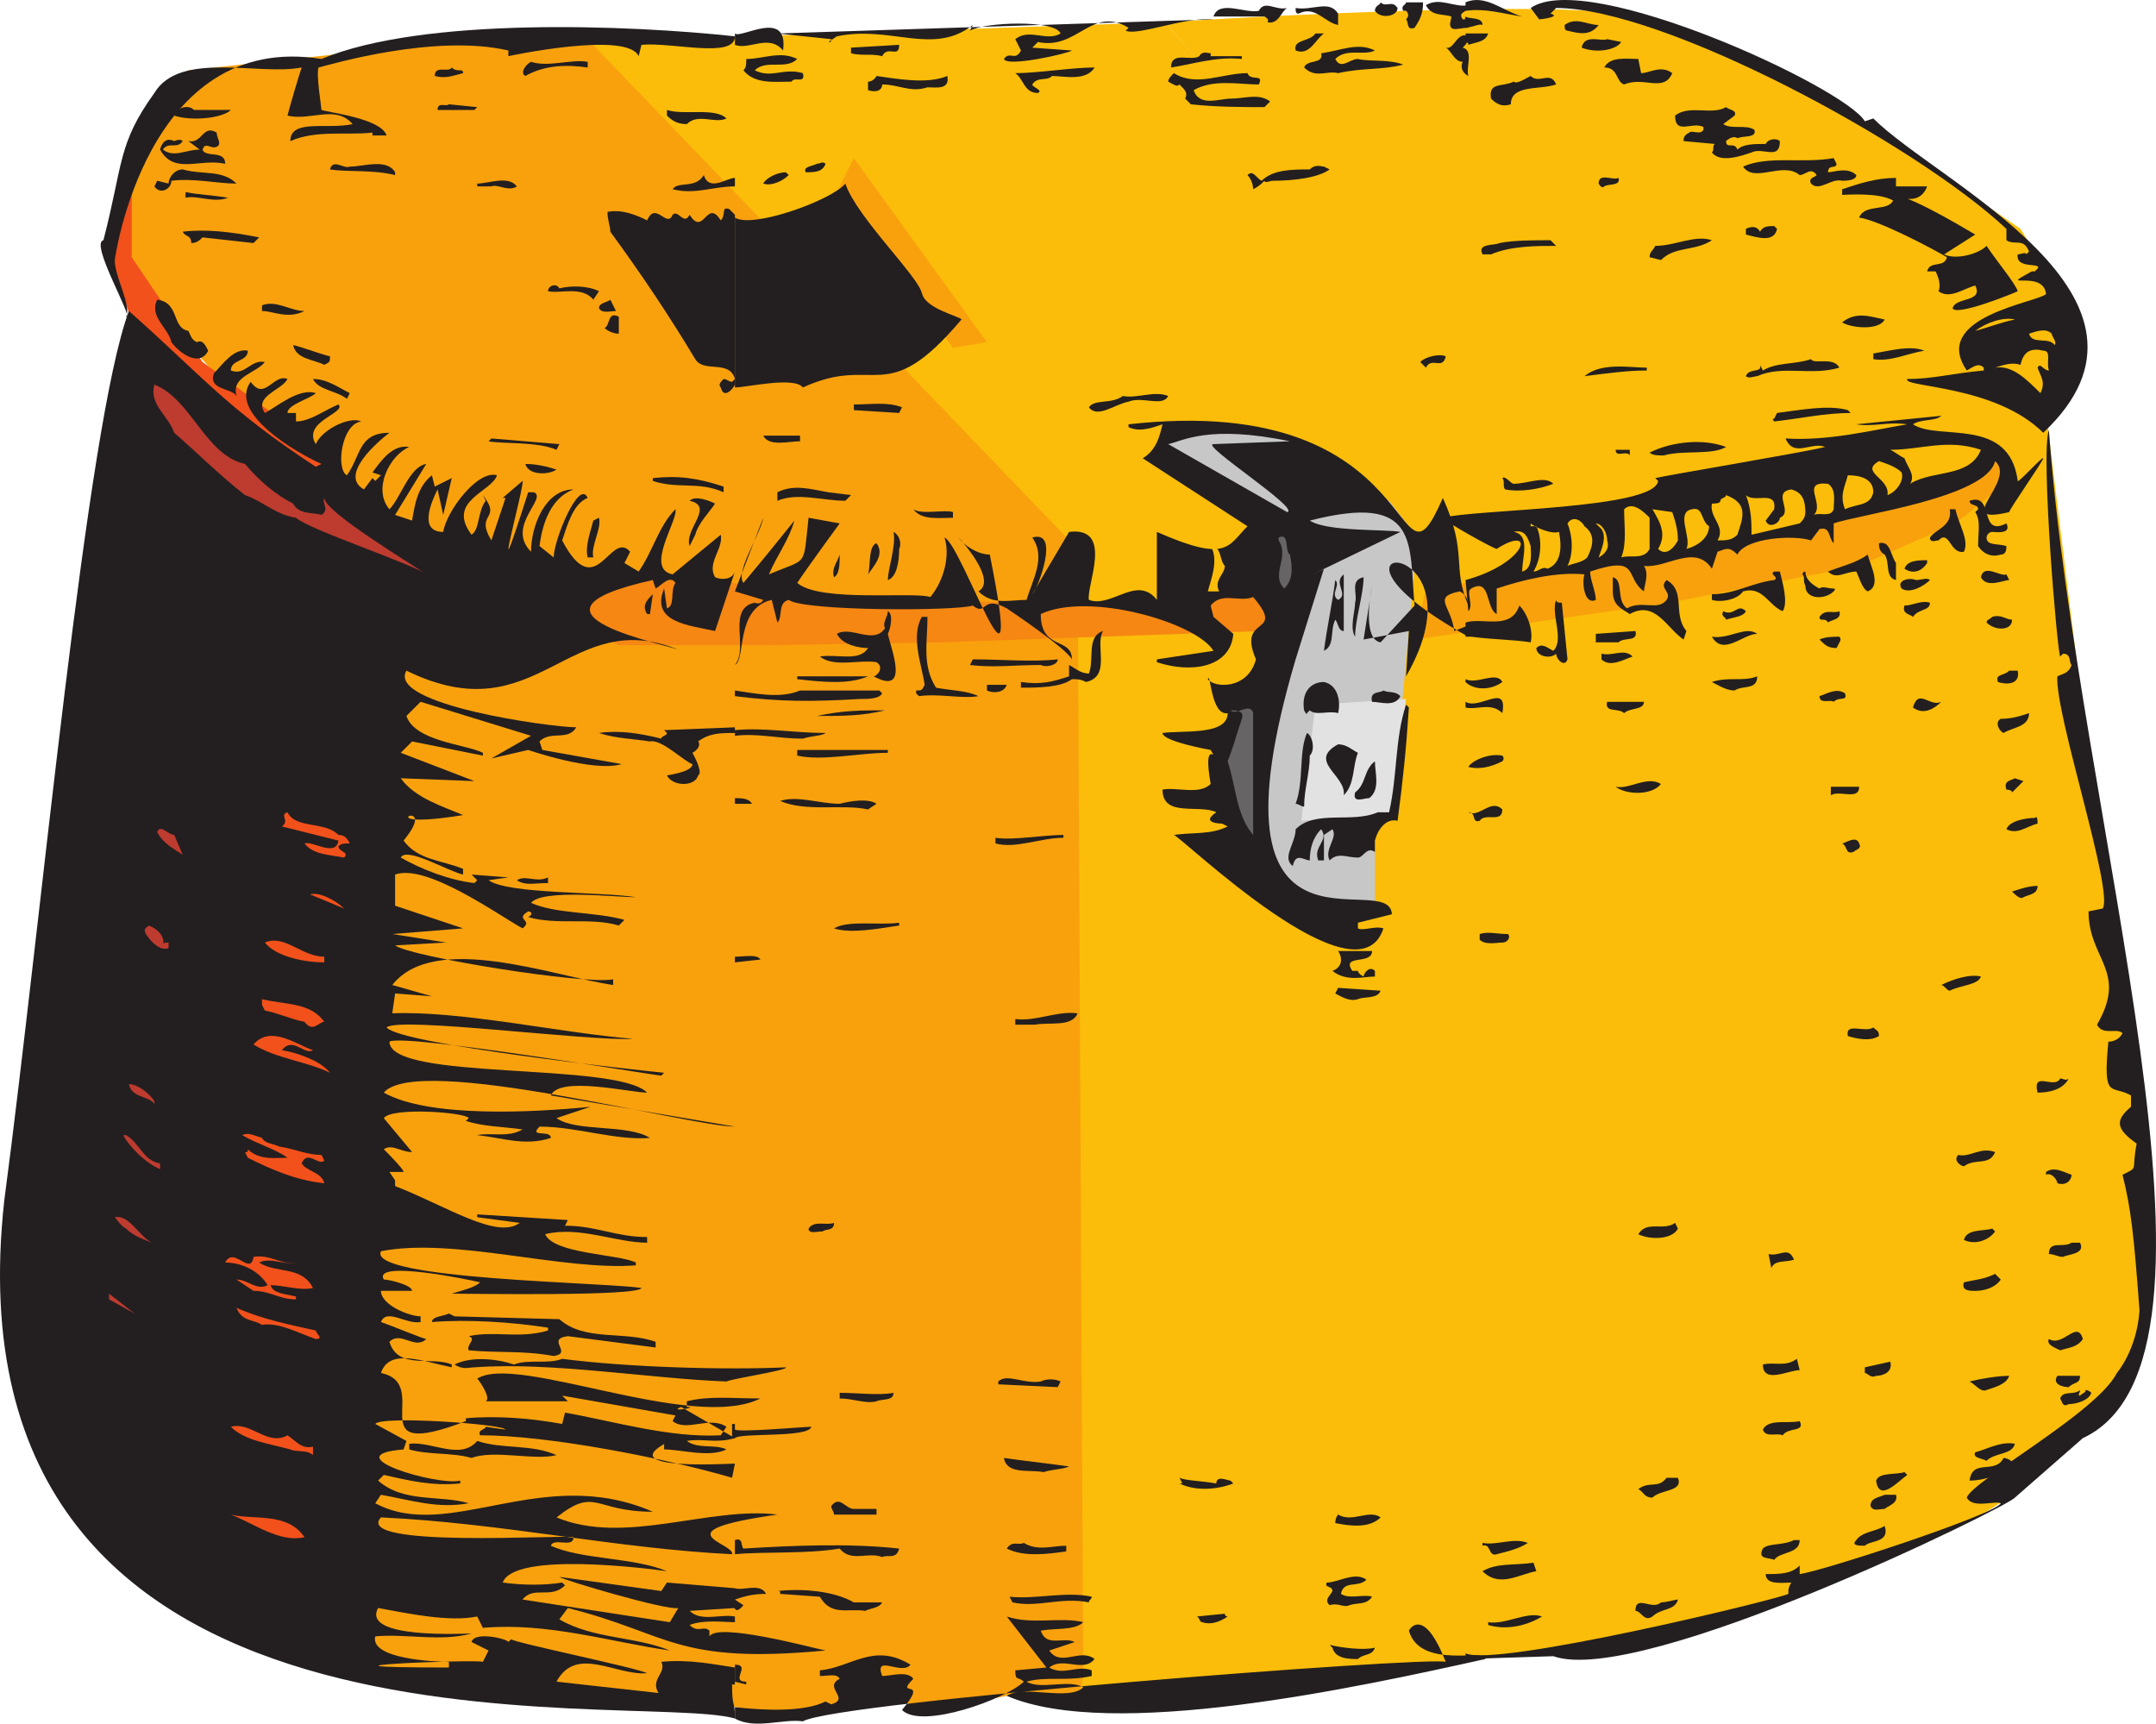 <svg xmlns="http://www.w3.org/2000/svg" width="571.008" height="456.482"><path fill="#fbbd09" fill-rule="evenodd" d="m284.64 451.369 58.5-3.75 42-7.5 56.25-6-3-156.75-12.75-134.25-117-137.25-154.5 5.25 129.75 135 .75 305.25"/><path fill="#c8c7c8" fill-rule="evenodd" d="m367.89 132.619-27.75 6c9 19.5-12 75-3.75 97.5l10.5 10.5 17.25-5.25v-21.75l4.5-3.75 6.75-73.5-7.5-9.75"/><path fill="#e3e2e2" fill-rule="evenodd" d="m344.64 217.369 3.75-30.75 24-1.5-3.75 30.75-24 1.5"/><path fill="#fbbd09" fill-rule="evenodd" d="m434.64 433.369 32.25-6.75s10.5-8.25 41.25-18c15.75-5.25 25.5-13.5 25.5-13.5l12-11.25 20.25-26.25 2.25-7.5-1.5-57.75-10.5-67.5-14.25-115.5 6-27.75-12.75-21-30.75-21s-51.75-30-71.25-35.25c-20.25-5.25-124.5 1.5-124.5 1.5l113.25 134.25 12.75 293.25"/><path fill="#f9a10d" fill-rule="evenodd" d="m377.64 155.869 47.25-6.75 27.75-3.75 39-9.75 31.5-12 5.25-3.75 4.5 6.75-15 12-25.5 11.25-50.25 9.75-67.5 9.75 3-13.5m-331.5 263.25 17.25 12 42.75 13.5 73.5 6 8.25-308.25-75.75-130.5-62.25 6.75-12.75 15-6.75 28.5 9 17.25 19.5 21.75 29.25 22.5-42 295.5"/><path fill="#f9a10d" fill-rule="evenodd" d="m179.64 448.369 24.75 6 30.75-4.5 12 3 19.5-3.75 18.75 3 1.5-8.25-1.5-298.5-129.75-135-44.25 1.5 72.75 129.75-4.5 306.75"/><path fill="#f68712" fill-rule="evenodd" d="m169.89 151.369 42.75 5.25 24 2.25 36.75.75h24.75l39-3-3 10.5-84.75 3-45.75.75h-39.75l-18.75-9 24.75-10.5"/><path fill="#f9a10d" fill-rule="evenodd" d="m221.64 50.869 30.75 41.25 9-1.5-35.25-48.75-4.5 9"/><path fill="#f2511b" fill-rule="evenodd" d="m41.64 107.119 54.75 45-6-29.25-36.75-27-18.75-27.75v-25.5l15-24-12.75 14.25-9 30.75 13.5 43.5"/><path fill="#231f20" fill-rule="evenodd" d="M212.64 455.869c-5.25-.75-12.75 2.25-18-.75v-3c6.75.75 18 1.5 24-1.5l1.5.75c5.25-1.5-2.25-4.5 2.25-6.75-.75-1.5-3-.75-5.25-.75v-1.5c8.25-.75 14.25-7.5 24-1.5-2.25 3-9.75-3-7.5 3 2.25 0 6.75-1.5 8.25.75-5.25 5.25 4.5-.75-3 8.25 5.25 5.25 27.75-3 32.25-7.5-1.5-1.5-2.25 0-2.25-3l8.25-.75-10.5-13.5c6.75 2.25 14.25 0 20.25 1.5-2.25 2.25-7.5 1.5-11.25 2.25 1.5 4.5 6 1.5 9 3l-6.75 2.25c3 4.5 8.25-.75 12 2.25-3 3.75-8.25-.75-12 2.25 3.75 2.25 7.5-.75 11.25.75v1.5c-6.75 1.5-12 0-17.25 1.5 3.75 2.25 11.25-.75 15 1.5-3.75 3.75-15.75-.75-20.25 2.25 27.75 12 93-2.25 126.75-9.75.75-3-17.25 3-20.25-7.5.75-1.5 4.5-5.25 9.75 8.25-4.5-1.5-161.25 10.5-170.25 15.75"/><path fill="#231f20" fill-rule="evenodd" d="M1.14 317.869c9.75-73.5 21.75-205.5 33-235.5 19.5 17.25 25.5 25.5 49.5 41.25l1.5-.75c-6.75-3-24.75-13.5-18.75-21.75 3.75 5.25 6-2.25 9.75-.75-1.5 3-9 4.5-6 9 3-1.5 9-6.75 13.5-5.25-1.5 1.5-7.5 3-7.5 5.25h2.25v2.25c3.75 0 7.5-3 11.25-4.5 2.25 2.25-9.75 4.5-6 10.5 1.5-3.75 9-7.5 12-6-5.25.75-6.75 12.75-3.75 14.25 3.75-5.25 3-11.25 11.25-11.25-3 2.25-13.5 11.25-6.75 15l2.25-3 .75.75 1.5-1.5-2.25-.75c2.25-3 5.25-7.5 9.75-6.75-5.25 2.25-9.75 11.25-5.25 16.5 3-3 5.25-11.25 9.75-12l-8.25 13.5 4.5 1.5c.75-4.5 1.5-9 5.25-12l.75 3 4.5-2.25-2.25 9.75-1.5-6.75c-1.5 3-5.25 11.25 1.5 11.25.75-5.25 9-16.5 14.25-15-1.5 4.5-13.5 6.75-6.75 15.75 2.25-1.5 1.5-6 3.75-9l-.75-1.5c5.25 6.75-2.25 4.5 2.25 12l3.75-11.25h-.75l5.25-4.5c.75.75-9.75 38.25 1.5 3h1.5c3.75 1.5-7.5 9-.75 15.75 0-6.75 3.75-16.5 11.25-16.5-6 2.25-8.25 9-9 15l3.75 3c0-4.5 6.75-21 9-15.75-3.75 1.5-5.25 6.75-6.75 11.25 9 17.25 12.75-3 18 3l-1.5 3 3.75 2.25c3.75-5.25 5.25-12 9.75-16.5.75 3-8.25 15.75-.75 17.25l12.75-10.5c.75 3.75-3.75 7.5-1.5 11.25 1.5.75 4.5.75 5.25-1.5l-5.25 15.75c-6.75-1.5-17.25-2.25-13.5-11.25l.75 5.25c2.25-.75.75-4.5 2.25-6.75-1.5-2.25-3.75.75-5.25 1.5l-.75-2.25c-40.5 9 5.25 17.25 7.5 18.75-30-12.75-37.5 22.5-72.75 5.25-5.25 9 38.25 15 45 15-2.25 3.75-6.75.75-9.75 3.75l.75 2.25 21 3.75c-7.5 2.25-24.75-3.75-24.75-3.75l-9.75 2.25 10.5-6-29.25-9-3.75 3.75c2.25 6.75 15.75 7.5 20.25 9.75v.75l-18.75-3.75-3 3 19.5 7.5-19.5-.75c3.75 5.25 11.25 7.5 16.5 9.75-27.75 4.5-5.25-6-15.75 6.75 3.75 5.25 10.5 5.25 15.75 7.5v1.5c-3.75-.75-15-7.5-16.5-4.5 5.25 3 12.75 6 19.5 6.75l.75-.75-1.5-1.5 9.75.75-5.25.75c5.25 3.75 30 3 39 4.5-5.25 0-24.75-2.25-27.75 1.5 6.75 3 16.5 2.25 24.75 4.5l-1.5 1.5c-7.5-2.25-16.5 0-24-2.25 1.5-.75.75-1.5 0-1.5-3.75 2.25 1.5 2.25-1.5 4.5-6.75-3.75-25.5-17.25-33.75-14.25v8.25l18 6-18.75 1.5 14.25 2.25-13.5.75c3.75 3 50.25 10.5 57.75 9v1.5c-15.75-2.25-47.25-14.25-58.5 0l10.5 3-9.75-.75-.75 5.25c18-.75 45 5.25 63.75 6.75-11.25.75-62.25-6-65.25-3 3.75 4.5 66 11.25 73.5 12l-.75.75c-1.5 0-68.25-11.25-72-9 0 10.5 60 5.25 68.25 13.5-4.5 0-23.25-4.5-25.5.75l48.75 8.25c-12 0-84-19.5-93-9 12 6.75 39.75 5.25 54.75 3.75l-9 3c5.25 3.75 18.75 1.5 24.75 5.25-9 .75-19.5-3-29.25-3-3 3 3 .75 3 3-6.75 2.25-12.75 0-19.5-.75 3.75-.75 8.25.75 12-1.5-5.25-.75-10.5-.75-15-2.25l.75-.75c-.75-1.5-20.25-3-22.5 0l7.5 9c-3 0-5.25-2.25-7.5-.75.75.75 5.25 5.25 5.25 6h-3.75l1.5 2.25v1.5c13.5 5.25 27 14.25 33 9.75l-11.25-1.5v-.75l24 1.5-.75 1.5c8.25 0 13.5 3 21.75 3v1.5c-8.25 0-18-4.5-27-2.25 2.25 5.25 19.5 5.25 24 7.5v.75c-19.5 1.5-48-7.5-67.5-3.75-3.75 7.5 60 8.25 69 9.75-.75 2.25-45 1.5-50.25 1.5 2.25-.75 6-1.5 7.5-3-3-.75-28.5-6-25.5-.75 1.5 0 7.5 1.5 7.5 3h-8.25c0 3.75 7.5 6.75 10.5 6.75v1.5c-3.75.75-9-3.75-10.5 0 2.25.75 11.25 4.5 12 4.5-3 3-6.75-2.25-9.75.75 2.25 7.5 11.25 3.75 16.5 6v.75c-7.5-1.5-16.5-5.25-18.75 1.5 14.25 3-6.75 24 22.5 12.75v-.75c8.25-.75 17.25 0 25.5 1.5l.75-3c12.75 2.25 27.75 6.75 41.25 6l1.5-2.25c-4.5-3-10.5 1.5-14.25-1.5l.75-1.5-30-5.25 1.5 1.5h-21.75c1.5-.75-1.5-5.25-2.25-6 10.5-6.75 57 14.25 75 5.25-7.5 0-13.5-.75-19.5.75v1.5c3.75 0-5.25 1.5-1.5 0l14.25 8.25c-5.25 1.5-8.25 0-12.75.75 3 2.25 7.5.75 10.5 2.25-4.5 2.25-12 0-16.5 0v-1.5c.75 0-15 6.75 18.75 5.25l-.75 3.75c-18-5.25-48.75-11.25-66.75-11.25-.75-1.5 1.5-1.5 1.5-2.25l5.25.75c-.75-1.5-33-3.75-34.5-1.5l8.25 4.5-.75 2.25c-18.75 1.5 9 9.75 15 8.25v.75c-7.5.75-13.5-.75-20.25-2.25l-1.5 1.5c6.75 6 16.5 3.75 24 6-8.25 1.5-15-.75-23.25-2.25l-1.5 2.25c19.5 10.5 44.25-10.5 73.5 2.25-15.75 0-15-6.75-25.5 1.5 18 7.5 40.5-3 58.5-.75-31.5 4.5-11.25 7.5-12 10.5-30.75-1.5-60.75-8.25-93-9.75-7.5 8.25 48.75 4.5 51 5.25 0 3-5.25 0-6 2.25 8.25 3.75 21.75 3 30.75 6.75-5.25-.75-40.5-5.25-43.5 3 5.25.75 11.25.75 15.75 0l.75.75c-3.75 3.75-8.25 0-11.25 3.75l39 6 2.25-3.75c-3 .75-30.75-7.5-31.5-8.25l27 3.75 1.5-2.25 18 1.5v5.25l-12 .75c3 3 8.25.75 12 1.5v1.5c-3 0-8.25-.75-12 .75 2.25 2.25 3.75 0 5.25 1.5v1.5c2.25-3.75 27 3 30.75 3.75-39.75 3.75-41.25-4.5-68.25-11.25l-2.25 3c9 5.25 20.25 4.5 29.25 8.25-15.75-2.25-32.25-7.5-49.5-6l-1.5-3c-7.5 1.5-18-.75-26.25-2.25-4.5 8.25 22.5 6.75 24.75 6.75-8.25 2.25-17.25 0-25.5.75-1.5 6 15.75 6.75 19.5 6.75v1.5c-45.75 0 6.75-2.25 9-1.5l1.5-3-4.5-2.25c.75-3 9.75-.75 9.75 0l.75-.75c0 .75 33 7.5 36 9-8.25.75-18.75-7.5-24 2.25l27 3c-2.25-3.75 2.25-5.25.75-8.25 7.5-.75 14.25.75 19.5 1.5v4.5h-.75c0 6.75.75 3.75.75 9-27-7.5-210.75 18.75-193.5-137.25"/><path fill="#231f20" fill-rule="evenodd" d="M194.64 440.869c4.5 0-1.5 4.5 3 4.5v.75l-3-.75v-4.5m193.5-1.5v-1.5c8.25 3.75 82.5-14.25 85.5-15.75 0-1.5 0-1.5.75-3-2.25 0-6.75.75-6.75-2.25 3.75 0 6.75 0 9-2.25v2.25c6-.75 51.75-15.75 53.25-18.75-1.5-.75-7.5 1.5-9-1.5 1.5-4.5 34.5-22.5 39.75-33 0 0 5.25-6 6-16.5-1.5-20.25-2.25-27-4.5-36 4.5-2.25 2.25-.75 3.75-8.25-5.25-3.75-6-6-1.5-9.75v-3c-5.25-3-7.5 1.5-6-14.25 1.5 0 3-.75 3.75-2.25-1.5-1.5-5.25.75-6.75-2.25 8.25-14.25-2.25-17.25-2.25-30l3.75-.75c3-4.5-12.75-51.75-12-61.5 1.5-.75 3-.75 3.75-3-.75-.75 0-3-2.25-3l-.75.75c-.75-.75-5.25-54-3-60 7.5 103.5 54 246 9 267l-18 15.75c-1.5 2.25-99 50.25-122.25 42l-23.25.75m-35.25-3-.75-.75c3 .75 9 1.5 12 .75-.75 2.25-3 1.5-4.5 3-2.25 0-6 0-6.75-3"/><path fill="#231f20" fill-rule="evenodd" d="M394.14 430.369v-.75c4.5.75 10.5-3 14.25-1.5-3.75 2.25-9 3.75-14.25 2.25m-77.25-2.25 7.5-.75c0 .75.75.75.75.75-2.25 1.5-4.5 2.25-6.75 1.5-.75 0-.75-1.5-1.5-1.5m116.25-1.5c0-4.5 4.5 0 6.75-2.25 1.5 0 3.75-.75 4.5-.75-.75 3-4.5 2.25-6.75 4.5-2.25 1.5-3-1.5-4.5-1.5m-216-3.75-10.5-.75c0-.75 0-.75-.75-.75 6.75-.75 15 0 20.25 3h7.5c-.75 1.5-3 1.5-4.5 2.25-4.5-.75-9 1.5-12-3.75m-22.5-2.25c2.25.75 6.75-1.5 8.25 1.5-3.75 0-6 .75-8.25 1.5l2.25 1.5c-3 3.75-3-1.5-2.25-4.5m157.5 4.5c-1.5-1.5 0-2.25.75-3.75 0-1.5-2.25-.75-1.5-2.25 3 0 7.5-3 10.5-.75-2.25 2.25-6 0-6.75 3.75 2.25 1.5 6 0 8.25.75-1.5 2.25-3.75 1.5-6 2.25-1.5.75-3-.75-5.25 0m-84.75-2.25c6.75.75 15-1.5 21.75 0 0 .75-.75.75-.75 1.5-7.5-1.5-13.5 1.5-20.25 0l-.75-1.5m125.25-6.75c3.75-2.25 8.25-1.5 13.5-2.25l.75 2.25c-4.5.75-9.75 4.5-14.25 0m74.25-6c1.5-1.5 5.25-.75 8.25-2.25h1.5c0 3.75-5.25 3-6.75 5.25-1.5-.75-4.5 0-3-3m-244.5 0c-9 1.5-20.25.75-27.75 1.5v-3.75c2.25-.75 1.5 1.5 2.25 2.25 12-.75 27.75-1.5 41.25 0-.75 3-3 1.5-4.5 2.25-3.75-1.5-8.25 1.5-11.25-2.25m44.25 0c1.5-2.25 3-.75 4.5-1.5 3.75 2.25 7.5.75 11.25.75v1.5c-5.25.75-11.25 1.5-15.75-.75m126-.75v-.75c3.75.75 8.25-1.5 12 0-2.25 1.5-5.25 2.25-8.25 3-2.25.75-1.5-3-3.75-2.25m99-1.5c1.5-2.25 5.25-2.25 7.5-3.75 1.5 4.5-3.75 3.75-5.25 5.25-1.5 0-3.75 0-2.25-1.5"/><path fill="#f2511b" fill-rule="evenodd" d="M61.14 401.119c6 1.5 15-.75 19.5 6-6.75 1.5-13.5-3.75-19.5-6"/><path fill="#231f20" fill-rule="evenodd" d="M353.64 403.369c0-1.5.75-2.25.75-2.25 3.75 2.25 8.25-1.5 11.25.75-3 3-8.25 2.25-12 1.5m-132.75-2.25c0-.75-.75-1.5-.75-2.25 2.25-3 3.75.75 6 .75h6v1.5h-11.25m274.5-2.25c0-2.25 2.25-2.25 3.75-3h3c.75 2.25-2.25 3-3 3.75-1.5 0-3 .75-3.75-.75m-61.5-4.5c3-2.25 5.25 0 7.5-3h3c1.5 3.75-4.5 3-6.75 5.25-2.25 0-2.25-1.5-3.75-2.25m63-2.25c.75-2.25 5.25-1.5 7.5-2.25l.75.75c-2.25 1.5-7.5 7.5-8.25 1.5m-183.75.75-.75-1.5c1.5.75 5.25.75 9.75 1.5 0-2.25 3-.75 3.75-.75l.75.75c-3.75 1.5-9.75 2.25-14.25 0h.75m208.5-.75c.75-6 6.75-1.5 9-6 .75 0 3 .75 2.25 2.25-3 2.25-7.5 3.75-11.25 3.75m-255.75-6c5.25.75 12 1.5 17.25 2.25-1.5.75-4.5.75-6.75 1.5-3.75-.75-9.75.75-10.5-3.75m257.25-1.5c3-.75 6.75-3 10.5-2.25-.75 3-5.25 2.25-7.5 4.5-1.5-.75-3.75-.75-3-2.25m-414.75-.75v-1.5c6-.75 13.5 4.5 18-.75 6.75 2.25 14.25.75 21 3.75-6 1.5-16.5-1.5-22.5.75-5.25-1.5-11.25-.75-16.5-2.25"/><path fill="#f2511b" fill-rule="evenodd" d="M76.89 383.869c-5.25-1.5-12-2.25-15.75-6 5.25-1.5 9.75 5.25 15 2.25 2.25 1.5 3.75 3.75 6.75 3v2.25c-1.5-1.5-4.5-.75-6-1.5"/><path fill="#231f20" fill-rule="evenodd" d="M194.64 378.619c1.5.75 18-.75 20.25-.75-.75 3-18.75 1.5-20.25 3h-.75v-3.75h.75v1.5m272.25 0c1.5-3 6.75-1.5 9.75-2.25 1.5 3-3 1.5-4.5 3.75-1.5-.75-4.5.75-5.25-1.5m78.75-8.25c.75-2.25 3.75-.75 5.25-2.25 0 .75-.75 1.5 0 1.5.75-.75 1.5-.75 1.5-1.5 0 0 .75 0 1.5.75-.75 2.25-4.5 3-6 3-1.5.75-1.5 0-2.25-1.5m-323.25 0v-1.5c4.5 0 10.5.75 14.25 0 0 2.25-3 1.5-4.5 2.25-3 .75-6-.75-9.75-.75m299.25-4.5c3-.75 7.5-1.5 10.5-1.5-.75 2.25-3.75 3-6 3.75-1.5.75-3-1.5-4.5-2.25m23.25-1.5h6c0 2.25-1.5 1.5-3 3-1.5 0-4.5-.75-3-3m-280.5 2.25v-.75c2.25-2.25 6.75.75 11.25 0 1.5-.75 3.75-.75 5.25 0l-.75 1.5-15.75-.75m-138.75-4.5c-1.5 0-3 .75-5.25-.75 4.5-2.25 11.25-1.5 15.75 0 3.75-1.5 9 0 12.75-1.5 17.25 2.25 43.5 3 59.25 2.25.75.75-14.25 3-15.75 3.75-20.25-.75-46.5-5.25-66.75-3.75m368.25 1.5v-1.5l6.75-1.5c.75 3-2.25 3.75-3.75 3.75-1.5.75-2.25-.75-3-.75m-27-2.25c3-.75 6 .75 9-1.5l.75 3c-3 0-9.75 3.75-9.75-1.5m-342.75-3.75c-.75-1.5 2.25-3 0-3.75 6.75-1.5 13.5.75 21-1.5v-.75c-9.75-1.5-21-2.25-30.75-1.5 0-1.5 3-1.5 4.5-2.25l1.5.75 27.75.75c6.75 6 17.25 3 25.5 6v1.5l-23.25-3c-6 .75 1.5 4.5-3.75 5.25-8.25-1.5-14.25-.75-22.5-1.5m418.5-3c3.75 2.25 7.5-5.25 9 0-1.5 2.25-3.75 2.25-6 3-1.5-.75-3.75-1.5-3-3"/><path fill="#f2511b" fill-rule="evenodd" d="M69.39 350.869c-2.25-1.5-5.25-.75-6.75-4.5 6.75 3 14.25 4.5 21 6 0 .75 2.25 2.25 0 2.25-4.5-1.5-9.75-4.5-14.25-3.75"/><path fill="#be3b2f" fill-rule="evenodd" d="m28.89 342.619 6.75 5.25-6.75-3.75zm0 0"/><path fill="#f2511b" fill-rule="evenodd" d="m67.14 341.869-4.5-3c3 0 5.25 3 8.25 1.5-2.25-3.75-6.75-6-11.25-6 2.25-4.5 6.75 3.75 7.5-1.5 4.5-.75 7.5 2.25 11.25 1.5-3 .75-6.75-1.5-9.75 0 4.5 3 11.25.75 14.25 6.75-3.75.75-7.5-.75-11.25-.75.75 2.25 3.75 2.25 6.75 3v.75c-4.5 0-6.75-2.25-11.25-2.25"/><path fill="#231f20" fill-rule="evenodd" d="M520.14 339.619c3-.75 5.25-.75 8.25-2.25l1.5 1.5c-1.5 2.25-4.5 3-6.75 3-1.5 0-3.75 0-3-2.25m-51.75-7.5c3 .75 5.25-2.25 6.75 1.5-2.25.75-5.25 0-6 2.25l-.75-3.75m74.25 0c0-3.75 3.75-1.5 6-3h2.25c1.5 3-3 3-4.5 3.75-1.5 0-2.25-.75-3.75-.75"/><path fill="#be3b2f" fill-rule="evenodd" d="M30.39 322.369c3.75-.75 6 4.5 9.75 6.75-1.5-.75-4.5-1.5-6.75-3.75-1.5-.75-2.25-2.25-3-3"/><path fill="#231f20" fill-rule="evenodd" d="M520.14 328.369c.75-3 5.25-2.25 7.5-3l.75.75c-1.5 2.25-5.25 3.75-8.25 2.25m-86.25-1.5c2.25-3.75 6.75-.75 9.75-3l.75 1.5c-1.5 3-7.5 3-10.5 1.5m-219.75-1.5c1.5-2.25 4.5-.75 6.75-1.5 0 2.25-2.25 1.5-3 2.25-1.5 0-3.75.75-3.75-.75"/><path fill="#f2511b" fill-rule="evenodd" d="m65.64 306.619-.75-1.5c.75 0 .75 0 .75-.75 3 3 7.5 2.25 10.5 2.25-3-2.25-8.25-3.75-12-6 1.5-.75 3 0 5.25.75.75 1.5 3 1.5 4.5 2.25 4.5.75 7.5 2.25 11.25 2.25l.75 1.5c-1.5 1.5-4.5-3-6 .75 1.5 2.25 5.25 2.25 6 5.25-7.5-.75-14.25-3.75-20.25-6.75"/><path fill="#231f20" fill-rule="evenodd" d="M541.89 311.119v-.75c2.25-1.5 4.5 0 6.75.75 0 1.5-1.5 3-3.75 2.25 0-.75-1.5-3-3-2.25"/><path fill="#be3b2f" fill-rule="evenodd" d="M32.64 300.619h.75c3.75 2.25 4.5 6.75 9 7.5v1.5c-3.75-1.5-8.25-6-9.75-9"/><path fill="#231f20" fill-rule="evenodd" d="M518.64 305.869c3 .75 6-2.25 9.75-.75-1.5 3.75-5.25 1.5-8.25 3.75-.75 0-3-1.5-1.5-3"/><path fill="#be3b2f" fill-rule="evenodd" d="M34.14 287.119c2.25 0 5.25 2.25 6.75 4.5v.75c-1.5-2.25-6-1.5-6.75-5.25"/><path fill="#231f20" fill-rule="evenodd" d="M539.64 289.369c-1.5-6 4.5-.75 6-3.75.75 0 1.5.75 2.25 0-1.5 3-5.25 3.75-8.25 3.75"/><path fill="#f2511b" fill-rule="evenodd" d="M67.14 276.619c4.5-5.25 11.25 0 15.75 1.5-2.25 1.5-5.25-3.75-8.25 0 4.5.75 10.5 3 12.75 6-6-3-14.25-3.75-20.25-7.5"/><path fill="#231f20" fill-rule="evenodd" d="M489.39 274.369c-.75-3.75 4.5-.75 6.75-2.25.75.75 1.5.75 1.5 2.25-2.25 1.5-6 .75-8.25 0"/><path fill="#f2511b" fill-rule="evenodd" d="M69.39 266.119v-1.5c6 1.5 12.75.75 16.5 6-1.5 0-3 3-5.25 0-3.75-.75-6.75-2.25-10.5-3l-.75-1.5"/><path fill="#231f20" fill-rule="evenodd" d="M268.89 269.869c5.25.75 11.25-2.25 16.5-1.5-1.5 3.75-7.5 2.25-11.25 3h-5.25v-1.5m84.75-6.75.75-1.5 11.25.75c-.75 2.25-4.5 1.5-6 2.25-2.25.75-4.5-.75-6-1.5m160.5-2.25c3-1.5 7.5-3 10.5-2.25-.75 2.25-5.25 2.25-8.25 3.75-.75 0-1.5-1.5-2.25-1.5m-161.25-3.75c2.25-.75 3-3 1.5-5.25h9c0 3.75-8.25.75-5.25 5.25h1.5s0 .75 1.5 1.5c0-.75 1.5-3 3-1.5v1.5c-3 0-7.5 1.5-11.25-1.5m-158.25-3.75c2.25 0 6-.75 6.75.75l-6.75.75v-1.5"/><path fill="#f2511b" fill-rule="evenodd" d="M70.14 249.619c5.25-2.25 9.75 3.75 15.75 3.75v1.5c-5.25 0-12.75-1.5-15.75-5.25"/><path fill="#be3b2f" fill-rule="evenodd" d="M38.64 247.369c-.75-1.5 0-1.5.75-2.25 2.25.75 4.5 3 3.75 5.25 0-.75.75-.75 1.5-.75v1.5c-2.25.75-4.5-1.5-6-3.75"/><path fill="#231f20" fill-rule="evenodd" d="M391.89 248.869v-1.5c2.25-.75 4.5 0 7.5 0 .75.75 0 2.25-1.5 2.25s-4.5.75-6-.75m-85.5-90v-18c18.75 8.25 18.75 3.75 24-1.5l-27.75-18c3.75-2.25 4.5-6 5.25-9-2.25.75-6 2.25-9 .75v-.75c80.25-9 69.75 50.25 83.25 19.5 6.75 15 2.25 18 6.75 28.5 0-1.5-.75-3-2.25-3.75-7.5 1.5-2.25 3.75-1.5 10.5l3.75-1.5v3c-48.75-27 6-28.5-16.5 10.5l.75-12-12 2.25 2.25-14.25c-.75 3.75-2.25 14.25 2.25 15l9-9.75c-1.5-16.5 1.5-30-27.75-22.5 4.5 3 20.25 2.25 24 3l-23.25 11.25 3-1.5-7.5 24c-25.5 86.25 24.75 54.75 25.5 67.5l-9 2.25v1.5c1.5.75 4.5-.75 6.75 0-6.75 21-53.25-24-55.5-24.75 5.25-.75 9.75 0 14.25-2.25l-1.5-.75s-6 0-1.5-3c-4.5-2.25-14.25 1.5-14.25-6 3.75-.75 9.75 1.5 12.75-1.5-2.25-12.75 2.25-5.25 0-9 0 0-12.75-2.25-12.75-4.5 5.25-.75 17.25.75 17.25-5.25-4.5.75-4.5-11.25-5.25-9 1.5 2.25 10.5 3 12.75-5.25-5.25-12 8.25-6-.75-16.5-3.75 1.5-8.25-1.5-11.25 2.25l.75 3 5.25 4.5c-.75 9-11.25 10.5-20.25 7.5v-.75l15-2.25c-4.5-7.5-33-15.75-45.75-9.75 0 9.75 8.25 6 8.25 12-1.5-3-17.25-13.5-17.25-13.5-6.75-3.75-5.25 2.25-9-.75-4.5 1.5-45 1.5-48.75-1.5-3 .75-1.5 4.5-3 6l-1.5-6c-9.75 2.25-6.75 15.75-9.75 17.25 3.75-4.5-2.25-15 5.25-16.5 0 0 1.5.75 2.25-.75l-7.5-2.25 7.5-19.5c-.75 4.5-7.5 14.25-5.25 17.25 4.5-5.25 13.5-16.5 13.5-16.5-1.5 5.25-4.5 9-6.75 14.25 10.5-4.5 9-1.5 10.5-15l8.25 1.5s-8.25 11.25-11.25 15.75c6 5.25 30.75 2.25 35.25 3.75 3.75-4.5 5.25-11.25 3.75-15.75 4.5 1.5 21.75 53.25 12 4.5-3 0-6.75-2.25-8.25-4.5 0 0 10.5 11.25 5.25 14.25 3.75 3.75 8.25 2.25 12.75 2.25 1.5-5.25 5.25-11.25 1.5-16.5 7.5-2.25 1.5 13.5 0 15l9.75-16.5c12-1.5 4.5 14.25 5.25 18 6 2.25 12.75-6.75 18 0m-85.5 87c3.75-2.25 12-.75 17.25-1.5v.75c-5.25.75-12.75 2.25-17.25.75"/><path fill="#f2511b" fill-rule="evenodd" d="M82.14 236.869c2.25-.75 6.75 1.5 9 3.75l-9-3.75"/><path fill="#231f20" fill-rule="evenodd" d="M532.89 236.119c2.25-.75 4.5-1.5 6.75-1.5 0 2.25-2.25 2.25-3.75 3-.75.75-2.25-.75-3-1.5m-396-3c2.25-1.5 5.25.75 8.25-.75v1.5c-3.75 0-6 .75-8.25-.75m206.25-13.5c5.25-5.25 15-1.5 21.75-4.5h3c2.25-9.75 1.5-19.5 4.5-28.5l.75.75c-.75 11.25-1.5 18.75-3 30-3-.75-5.25 2.25-6 5.25v3c-2.25-1.5-3 1.5-4.5 1.5-3 0-5.25-1.5-7.5.75-1.5-3 2.25-6 .75-8.25l-2.25 1.5v6.75h-1.5c-1.5-3.75 3-5.25.75-8.25-2.25 2.25-3 5.25-3 8.25-1.5 0-3.75-2.25-4.5 1.5-3-2.25.75-6 .75-9.75"/><path fill="#f2511b" fill-rule="evenodd" d="M80.64 223.369c2.25-.75 8.25 3.75 9-.75l-15-3.75c2.25-1.5-.75-3 1.5-3.75 2.25 4.5 9.75 2.25 13.5 6 1.5 0 2.25.75 3 2.25-1.5 0-2.25 0-3 .75 0 1.5 3 1.5 1.5 3-3.75-.75-8.25-.75-10.5-3.75"/><path fill="#be3b2f" fill-rule="evenodd" d="M41.64 220.369c.75-2.25 3 .75 4.5.75l2.25 5.25c-2.25-1.5-5.25-3-6.75-6"/><path fill="#231f20" fill-rule="evenodd" d="M487.89 223.369c.75 0 3.75-2.25 4.5 0 .75 1.5-.75 1.5-1.5 2.25-2.25.75-1.5-1.5-3-2.25m-224.25-1.5c4.5.75 12.75-.75 18-.75v.75c-6 0-12.75 3-18 1.5v-1.5"/><path fill="#676465" fill-rule="evenodd" d="M325.14 201.619c1.5-3.75 2.25-6.75 3.75-11.25.75-2.25-1.5-2.25-3-2.25 1.5 1.5 5.25-2.25 6 .75v32.25c-4.5-5.25-4.5-12.75-6.75-19.5"/><path fill="#231f20" fill-rule="evenodd" d="M531.39 219.619c.75-2.25 5.25-3 7.5-3 .75-.75.75.75.75 1.5-3 .75-5.25 3-8.25 1.5m-142.5-4.5c3 1.5 6-3.75 9-.75 0 3.75-4.5.75-6 3-2.25.75-.75-2.25-3-2.25m-182.25-3c4.5-1.5 10.5.75 15.75.75 3-.75 7.5-1.5 9.75 0l-2.25 1.5c-6.75-1.5-16.5.75-23.25-2.25m136.5.75c2.25-6 .75-13.5 3-18.75 1.5.75 2.25 4.5.75 6 0 4.5-1.5 9-1.5 13.5-.75 0-1.5-.75-2.25-.75m-148.5-1.5c1.5 0 3.75 0 4.5 1.5h-4.5v-1.5m164.25-1.5c3-2.25 2.25-6 5.25-8.25 0 3 1.5 7.5-1.5 9.75-1.5 0-4.5 1.5-3.75-1.5m126-1.5h7.5c0 3.75-5.25.75-7.5 2.25v-2.25m-130.5-11.25c2.25 0 3.75 1.5 5.25 2.25-1.5 3.75-.75 8.25-3.75 11.25.75-5.25-9.75-9-1.5-13.5m73.5 11.25c3.75.75 8.25-3 12-.75-2.25 3-9 3-12 .75m103.5.75c-.75-2.25.75-2.25 2.25-3l2.25.75-3 3c0-.75-1.5-.75-1.5-.75m-354.75-3.75c-.75 0 6.75-.75 6.75-3-2.25-.75-8.25-6.75-11.25-6-4.5-.75-9-.75-13.5-2.25 5.25-.75 10.5 0 16.5 1.5 0-.75 1.5-.75 1.5-1.5l-.75-.75 18.75-.75v1.5c-3.75 0-6.75 0-9.75 2.25.75.75 0 2.25-1.5 3 0 0 3 5.25 1.5 6-.75 3-6.75 3-8.25 0m212.25-2.25c.75-1.5 5.25-3.75 9-3 .75.75 0 1.5 0 1.5-3 1.5-6 2.25-9 1.5m-177.75-4.5h24v.75c-7.5 0-17.25 2.25-24 .75v-1.5m-16.5-3.75v-1.5c7.5-.75 15.75.75 24 .75-.75.75-3.75.75-6 1.5-6.75 0-12-1.5-18-.75m335.25-4.5c3 0 5.25-.75 7.5-1.5 0 3.75-4.5 3.75-6.75 5.25-1.5-.75-2.25-3-.75-3.75m-313.5-.75c6.75-1.5 12-1.5 18-1.5-6 1.5-11.25 1.5-18 1.5m171.75-2.25v-1.5c3.75 2.25 11.25-5.25 9.75 3-3-3-6.75-.75-9.75-1.5m-41.25.75-.75.75c0 .75-.75-.75-.75-.75-.75-4.5 1.5-7.5 5.25-7.5 3.75.75 4.5 5.25 3.75 8.25-2.25-.75-6 .75-7.5-.75m78.75-2.25h9.75c0 2.25-3.75 1.5-5.25 3-1.5-1.5-5.25 0-4.5-3m81 1.5c1.5-5.25 4.5 0 7.5-1.5-1.5 1.5-4.5 3.75-7.5 1.5m-143.25-1.5c-.75-3 2.25-2.25 3-3 1.5.75 3 0 4.5 1.5-1.5 3-5.25 1.5-7.5 1.5m118.5-1.5c2.25-.75 4.5-2.25 6.75-.75.75 2.25-1.5.75-3 2.25-.75-.75-3.75.75-3.75-1.5m-287.25 0v-1.5c5.25.75 12 2.25 17.25 0h21l.75.75c-.75 1.5-3.75 1.5-6 1.5-12.75.75-21 .75-33-.75m48-.75v-.75c1.5 0 1.5 0 2.25-1.5-.75-5.25-3.75-12.75-.75-18h1.5c0 6.75-1.5 12.75 2.25 18.75 3.75.75 8.25.75 11.25 2.25-4.5.75-10.5-.75-15.75 0l-.75-.75m18.75-.75v-1.5h5.25c-.75 2.25-3.75 2.25-5.25 1.5m192-2.25c4.5-1.5 8.25 0 12-1.5 0 3.75-3.75 2.25-6 3.75-2.25 0-4.5-1.5-6-2.25m-65.25 0v-.75c3 1.5 8.25-2.25 9.75.75-3 2.25-7.5 2.25-9.75 0m-117.75 0c5.25.75 8.25 0 12.75-1.5v-3c1.5.75 3 2.25 5.25 2.25 1.5-3.75-.75-9.75 3.75-11.25-2.25 3.75 2.25 12-4.5 13.5-1.5-.75-2.25-.75-3.75-.75-3 2.25-9 2.25-13.5 2.25v-1.5m258.75 0c-.75-2.25 1.5-1.5 3-3h2.25c.75 3.75-3 3.75-5.25 3m-318-1.5h18.75c-5.25 2.25-12 1.5-18.75.75v-.75"/><path fill="#231f20" fill-rule="evenodd" d="M231.39 179.119c.75 0 3-2.25.75-3.75-4.5-.75-11.25 1.5-15-1.5 4.5-.75 10.5 1.5 12.75-2.25-2.25 0-6.75-.75-8.25-3.75 3.75-2.25 9.75 3 12.75-1.5-.75-1.5.75-3 .75-4.5 1.5.75.75 4.5 0 6 .75 3.75 6 16.5-3.75 11.25m25.5-3 .75-1.5c7.5 0 15.75.75 22.5 0 0 1.5-3 2.25-4.5 1.5-6.75 0-12.75.75-18.75 0m167.25-1.5v-1.5c3 .75 6-1.5 8.25.75-2.25.75-6 3-8.25.75m-12-1.5c-1.5 1.5-5.25.75-5.25-1.5 1.5-1.5 3 0 4.5.75 3-3-.75-9.75.75-13.5 0 .75.75.75 1.5.75l1.5 15c-.75 2.25-3 0-3-1.5m-61.5-.75c.75-6 2.25-12.75 3-18.75 1.5 1.5-1.5 3.75.75 5.25 3-1.5-1.5-4.5 1.5-6.75v15c-1.5 0-1.5-2.25-2.25-3-1.5 3 0 6.75-3 8.25m131.25-3c1.5-.75 3.75-.75 5.25-.75.75.75 0 1.5-.75 3-2.25 0-3-.75-4.5-2.25m-28.5-.75c4.5.75 9-3 12-.75-3.75 0-9 6-12 .75m-30.75-.75 10.5-.75c.75 3-3 1.5-4.5 3h-6v-2.25m-33 .75h-1.5v-3.75c4.5-1.5 12 2.25 14.25-4.5 2.25 2.25 3.75 6.75 3 9.75-4.5-.75-10.5-.75-15.75-1.5m42-6c-2.25-1.5-4.5-2.25-4.5-6v-3.75c3 .75.75 6 3.75 8.25 3.75-2.25 8.25.75 10.5-2.25 1.5-2.25-2.25-3 0-5.25 5.25 3 1.5 9 5.25 13.5l-.75 2.25c-4.5-3-7.5-10.5-14.25-6.75m-72.75-3c.75-2.25-1.5-6 2.25-6.75 0 4.5-2.25 11.25-2.25 15.75-1.5-2.25 0-6.75 0-9m167.25 5.25c0-.75.75-.75 1.5-1.5 2.25-.75 3.75.75 5.25.75 0 3-4.5 3-6.75.75m-44.25-1.5c1.5-2.25 3.75-.75 5.25-1.5.75 2.25-2.25 2.25-3 3-.75-1.5-2.25 0-2.25-1.5m-25.5-1.5c3 1.5 3.75-2.25 6 0-.75 1.5-3 1.5-5.25 2.25 0-.75-1.5-.75-.75-2.25m48-1.5c2.25 0 4.5-1.5 6.75-.75 0 2.25-3 1.5-4.5 3.75-.75-.75-3-.75-2.25-3"/><path fill="#231f20" fill-rule="evenodd" d="M389.64 155.869c-1.5.75.75 4.5-.75 6l-.75-8.25c16.5-4.5 18.75-15 8.25-8.25-.75 0-14.25-7.5-14.25-8.25 8.25-2.25 56.25-2.25 57-9.75l-.75-.75c3-.75 39-6.75 45-8.25-3.75-1.5-8.25 3-10.5-2.25 11.25.75 23.25-2.25 32.25-3.75-5.25-.75-9 .75-13.5 0l22.5-2.25c-1.5 1.5-5.25.75-7.5 2.25 6.75 4.5 25.5-2.25 27.75 15 0 .75 6.75-6.75 6.75-6s-9 13.5-9 14.25c-15.75 3.75 2.25-8.25-3.75-13.5-2.25 9.75-36.75 14.25-42.75 16.5v5.25c-1.5-1.5-.75-4.5-3.75-3.75l-2.25 3c-4.5-1.5-17.25-.75-19.5 3.75-2.25-2.25-3-1.5-5.25-.75l-1.5 4.5c-4.5-6.75-12 0-18-.75 1.5 2.25 0 5.25 0 6.75-5.25-3.75-.75-9.75-14.25-5.25 0 2.25 1.5 5.25 1.5 7.5-3 1.5-3.75-4.5-3-6.75-7.5-.75-16.5 1.5-23.25 3.75v6.75c-3-1.5-1.5-9.75-6.75-6.75m-218.25 6.75c-1.5-2.25 0-3.75 1.5-5.25l-.75 5.25h-.75m290.25-6c-1.5 2.25-6 3-8.25 2.25v-1.5c6 0 10.5-3 16.5-3.75 1.5-.75-1.5-1.5 0-2.25h1.5c.75 3 2.25 8.25.75 10.5-3.75-1.5-5.25-6.75-10.5-5.25m16.5-1.5c-.75-1.5 0-2.25-.75-3 0-.75.75-.75.75-.75 0 2.25 2.25 3.75 3.75 4.5.75-.75 2.25 0 3.75 0 .75 0 0 .75 0 .75-2.25 2.25-7.5 2.25-7.5-1.5m25.5.75c-1.5-2.25 2.25-3 3.75-2.25 1.5 0 3-.75 3.75 0-1.5 1.5-5.25 3.75-7.5 2.25m-12-4.5c-3 0-5.25 2.25-7.5 0 3.75-1.5 7.5-2.25 10.5-4.5.75 3 3.75 8.25 0 9.75-1.5-.75-2.25-3.75-3-5.25"/><path fill="#fbbd09" fill-rule="evenodd" d="M319.89 156.619c.75-3 3-8.25.75-12 3 0 2.25 3.75 3.75 5.25 0 2.25-3 3.75-1.5 6.75h-3"/><path fill="#676465" fill-rule="evenodd" d="M338.64 143.119v-.75c3-1.5 1.5 3.75 3 4.5.75 3.75.75 6.75-1.5 9-3.75-3.75 1.5-8.25-1.5-12.75"/><path fill="#231f20" fill-rule="evenodd" d="M524.64 152.869c.75-3.75 5.25 0 6.75-.75l.75 1.5c-1.5 0-6 2.25-7.5-.75m-25.5-6c-1.5-.75-1.5-2.25-1.5-3 3-.75 3 3 4.5 5.25v4.5c-3-.75-1.5-4.5-3-6.75m-264 6.75c0-3 2.25-9 1.5-12.75 1.5.75 2.25 3 1.5 4.5 0 3.75-.75 7.5-3 8.25m-14.25-.75c-.75-2.25.75-3.75 1.5-6 0 2.25 0 5.25-1.5 6m11.25-9c2.25 3-.75 6-2.25 8.25.75-2.25 0-7.5 2.25-8.25m272.25 6.75c.75-2.25 3.75-2.25 6-2.25v.75c-1.5 2.25-3.75 3-6 1.5"/><path fill="#fbbd09" fill-rule="evenodd" d="M406.14 151.369c2.25-3.75 2.25-9 .75-12h-1.5v-.75c.75.75 5.25 3 7.5 2.25.75 3.75.75 8.25-3 9.75-1.5-.75-2.25.75-3.75.75m-3 0c0-3.75 2.25-9.75-2.25-10.5 3-.75 3.75 1.5 4.5 3.75 0 1.5.75 6-2.25 6.75m12-1.5c1.5-3 1.5-7.5 0-11.25 1.5-2.25 3.75-.75 4.5.75 3 2.25 2.25 5.25.75 8.25-1.5 1.5-3.75 1.5-5.25 2.25m14.25-2.25c1.5-3.75.75-8.25.75-12.75 2.25-2.25 5.25.75 6.75 2.25v8.25c-1.5 3-5.25 1.5-7.5 2.25m-5.25-7.5-1.5-1.5c1.5 0 3 2.25 3 4.5.75 2.25-.75 3.75-2.25 4.5.75-2.25 2.25-5.25.75-7.5"/><path fill="#231f20" fill-rule="evenodd" d="M155.64 147.619c-.75-3 .75-6.75 1.5-9.75l1.5-.75c.75 3-2.25 7.5-1.5 10.5h-1.5m368.25-3c0-3.75.75-6.75-.75-9l.75-.75c0-1.5-2.25-.75-2.25-2.25 6.75-2.25 2.25 9.75 9.75 6 1.5 3-3 2.25-3.75 2.25s-1.5.75-1.5 1.5c0 2.25 3 1.5 5.25 2.25 0 .75 0 2.25-1.5 2.25-2.25.75-4.5 0-6-2.25m-10.5-1.5c-.75 0-2.25.75-2.25-.75 1.5-2.25 6-3 5.25-7.5h1.5c.75 3.75 3.75 8.25 2.25 11.25-3.75.75-3.75-6-6.75-3"/><path fill="#fbbd09" fill-rule="evenodd" d="M439.14 145.369c2.25-3.75.75-6.75-1.5-10.5l5.25.75c.75 2.25 1.5 4.5 1.5 7.5-.75 1.5-3 4.5-5.25 2.25m7.5 0c1.5-3-3-9.75 1.5-10.5 3-.75 2.25 3 4.5 4.5 0 3-3 5.25-6 6"/><path fill="#231f20" fill-rule="evenodd" d="M182.64 132.619c1.5-1.5 5.25 0 6.75.75-1.5 2.25-4.5 5.25-5.25 8.25l-1.5 3c-1.5-4.5 6.75-10.5 0-12"/><path fill="#fbbd09" fill-rule="evenodd" d="M454.89 143.119c2.25-3.75-2.25-6-1.5-9.75.75 0 2.25 0 2.25-.75s1.5-.75 1.5-1.5c6 2.25 4.5 6 3 10.5-1.5 1.5-3 1.5-5.25 1.5"/><path fill="#be3b2f" fill-rule="evenodd" d="M78.39 137.119c-5.25-.75-9-4.5-13.5-6-6.75-5.25-13.5-12-18.75-16.5-1.5-4.5-6.75-7.5-5.25-12.75 9.75 3.75 13.5 18.75 24 21 3.75 4.5 8.25 8.25 12.75 10.5 1.5 3 5.25 2.25 7.5 3 2.25-1.5 0-3 .75-4.5 0 3.75 24 18 27 20.25-2.25-2.25-31.5-12-34.5-15"/><path fill="#fbbd09" fill-rule="evenodd" d="M462.39 131.119c2.25 2.25 8.25-1.5 7.5 3.75l-2.25 3c.75 2.25 3.75.75 3.75-.75 3.75-1.5-2.25-6.75 3-7.5 3 .75 3.75 3 3.75 6 0 1.5-.75 2.25-1.5 3l-12.75 3c0-3 0-6.75-1.5-10.5"/><path fill="#231f20" fill-rule="evenodd" d="M241.89 134.869c2.25 1.5 8.25 0 10.5.75v1.5c-3.75 0-8.25.75-10.5-2.25"/><path fill="#fbbd09" fill-rule="evenodd" d="M480.39 136.369c3-3-3.75-9 3.75-8.25 2.25 1.5 1.5 4.5 1.5 6.75-.75 2.25-3.75.75-5.25 1.5m8.25-1.5c-1.5-3.75 0-6 .75-9 3 0 6.75.75 6.75 4.5-.75 3.75-4.5 3-7.5 4.5"/><path fill="#231f20" fill-rule="evenodd" d="M205.89 132.619v-2.25c4.5-2.25 9-.75 13.5 0l6 .75-1.5 1.5c-6 0-12.75-2.25-18 0"/><path fill="#fbbd09" fill-rule="evenodd" d="M497.64 122.119c2.25.75 4.5 1.5 6 3 .75 2.25-1.5 5.25-3.75 6 .75-4.5-7.5-6-2.25-9"/><path fill="#231f20" fill-rule="evenodd" d="M172.89 127.369v-.75c6.75-.75 12 0 18.75 2.25v1.5c-6.75-3-12-.75-18.75-3m225-.75c.75-.75 2.25 1.5 3 1.5 3.75 0 8.25-2.25 10.5 0-3.75 1.5-9 2.25-12.75 1.5-.75-.75 0-2.25-.75-3"/><path fill="#fbbd09" fill-rule="evenodd" d="M505.89 128.119c1.5-2.25-.75-4.5-1.5-6.75-1.5-.75-2.25-1.5-3.75-2.25 8.25 0 15-3 24 0-3 7.5-12.75 5.25-18.75 9"/><path fill="#231f20" fill-rule="evenodd" d="M139.14 122.869c3 0 6 .75 8.25 1.5-2.25 1.5-7.5 1.5-8.25-1.5m297.75-3c6-3 14.25-3.75 20.25-1.5-3.75 2.25-11.25.75-16.5 2.25-1.5 0-3 0-3.75-.75m-9-.75h3.75v1.5c-.75-1.5-3.75.75-3.75-1.5m-298.5-2.25.75-.75 18 1.5-.75 1.5c-5.25-2.25-14.25-1.5-18-2.25"/><path fill="#c8c7c8" fill-rule="evenodd" d="M309.39 117.619c3.75-.75 10.5-5.25 32.25-.75l-20.25.75c-3.75 0 23.25 17.25 19.5 18l-31.5-18"/><path fill="#231f20" fill-rule="evenodd" d="M202.14 115.369h9.75v1.5c-3 0-8.25 1.5-9.75-1.5m210-113.25-1.5 1.5c3 .75-2.25 1.5-3 1.5l-2.25-3c15-10.5 83.25 21 88.5 30l2.25-.75c17.25 17.25 83.25 47.25 45 83.25-12.75-12.75-37.5-12-36-14.25 6.75 0 12-1.5 20.25-2.25v-.75c-1.5-1.5-3 0-4.5.75-9.75-14.25 18.75-18 21-20.25-.75-6.75-13.5-.75-3.75-6h.75c3.75-3-5.25 0-4.5-4.5.75 0 2.25-.75 2.25 0l.75-.75c-1.5-3.75-3.75-1.5-6-3v-3c-24-22.5-90.75-58.5-119.25-58.5m57.75 108.75.75-1.5c6-.75 13.5-2.25 18.75-.75l.75.75c-6.75 0-13.5 1.5-20.25 2.25 0 0-.75-.75 0-.75m-181.5-3c1.5-2.25 6-.75 9-3 3.75.75 8.25-1.5 12 0-1.5 3-6.75 0-10.5 1.5-3.75.75-8.25 4.5-10.5 1.5m-62.25-.75c4.5 0 9-.75 12.75.75l-.75 1.5-12-.75v-1.5m-143.25-6.75c3.75 0 6.75 2.25 9.75 3.75l-.75 1.5c-3-2.25-7.5-2.25-9-5.25m-26.25-1.5c2.25-2.25 5.25-6.75 9-6 0 3-4.5 2.25-4.5 5.25 3.75 1.5 5.25-3 9-2.25-2.25 3-9 3.75-7.5 9-1.5-2.25-7.5-1.5-6-6m134.25 3.75c-.75-.75 0-1.5.75-2.25.75 0 1.5.75 2.25.75l.75-.75c-1.5-5.25-8.25-1.5-10.5-5.25-6.75-11.25-14.25-22.5-22.5-33.75 0-1.5-.75-3-.75-5.25 3.75-.75 7.5.75 10.5 2.25 2.25-5.25 5.25 2.25 6.75-1.5 1.5-1.5 3 3 4.5 0 3.75 6 4.5-4.5 8.25 1.5 1.5-1.5 0-3.75 2.25-3l1.5 1.5v45c-.75 1.5-3 3.75-3.75.75"/><path fill="#fbbd09" fill-rule="evenodd" d="M528.39 97.369c2.25-.75 4.5-1.5 6.75-.75.75-3.75 3-4.5 6-3.75 2.25 0 .75 3 1.5 5.25-1.5 0-2.25-2.25-3-.75.75 2.25 2.25 3.75.75 6.75-3.75-3.75-7.5-7.5-12-6.75"/><path fill="#231f20" fill-rule="evenodd" d="M212.64 102.619c-2.25-3-15 0-18 0v-45c4.5 3 25.5-4.5 29.25-9 3 9 20.25 25.5 20.25 29.25v-.75c0 4.5 10.5 6.75 10.5 7.5-20.25 24-22.5 9-42 18m249.75-3c.75-2.25 4.5-.75 3.75-3l.75 1.5c3.75-2.25 8.25-1.5 12.75-3 .75 1.5 6-.75 7.5 2.25-7.5 2.25-15-.75-21.75 2.25-.75 0-2.25.75-3 0m-42.75 0c4.5-3.75 12-2.25 16.5-2.25v.75c-5.25 0-10.5.75-16.5 1.5m-43.5-3.75c1.5-1.5 5.25-2.25 6.75-1.5-.75 3.75-3.75 0-5.25 3l-1.5-1.5m-298.5-4.5c3 .75 6.75 2.25 9.75 3 0 1.5 0 1.5-1.5 2.25-3-1.5-7.5-1.5-8.25-5.25m418.5 2.25c4.5-.75 9.75-2.25 13.5-.75-4.5.75-9 3-13.5 2.25v-1.5m-450.75-3c-.75-3.75-6-6.75-3.75-11.25 6 .75 3.75 7.5 8.25 8.25.75 1.5.75 2.25 2.25 3 1.5-.75 2.25.75 3 2.25-2.25 4.5-7.5.75-9.75-2.25"/><path fill="#fbbd09" fill-rule="evenodd" d="M537.39 88.369c2.25-.75 4.5-1.5 6 0 0 .75 1.5 2.25.75 3-1.5-2.25-6 0-6.75-3"/><path fill="#231f20" fill-rule="evenodd" d="M160.14 86.869c1.5-.75.75-4.5 3.75-3v4.5c-1.5 0-3-.75-3.75-1.5"/><path fill="#fbbd09" fill-rule="evenodd" d="M523.14 87.619c3-2.25 7.5-3.75 10.5-3-3.75.75-7.5 2.25-10.5 3"/><path fill="#231f20" fill-rule="evenodd" d="M487.89 85.369c3.75-3 7.5-1.5 11.25-.75-1.5 3-9 2.25-11.25.75m-418.5-4.5c3.75-1.5 7.5 1.5 11.25 1.5-4.5 2.25-8.25 0-11.25 0v-1.5m89.25.75c0-1.5 2.25-1.5 3-2.25l1.5 3c-1.5 0-3.75.75-4.5-.75m358.5 0c.75-3 8.25-1.5 6-6-3 .75-6.75 3.75-9.75 1.5.75-1.5 0-3.75-.75-5.25h-2.25c.75-3 4.5-.75 5.25-3.75-3.75-2.25-18-9.75-23.25-10.5 1.5-3.75 7.5-1.5 9-4.5-3.75-2.25-12.75-1.5-13.5-1.5v-1.5c4.5-1.5 9-3 14.25-3v2.25h8.25c-3 8.25-15-3.75 12.75 12.75l-8.25 5.25c3 1.5 9 0 11.25-2.25 3 4.5 7.5 9.75 8.25 12-1.5.75-16.5 6.75-17.25 4.5m-483.75 2.25c1.5-3-3-10.5-3-15 0 0 8.25-60.75 54.75-53.25 27-11.25 81.75-9 109.5-6 0 6-16.5 1.5-24.75 2.25l-.75 3c-3-6.75-34.5 0-34.5 0v-1.5c-19.5-4.5-47.25 3.75-50.25 4.5-.75 1.5.75 10.5.75 11.25 2.25.75 15.75 2.25 17.25 6.75h-3.75v-.75c-6.75.75-15-.75-21.75 2.25 0-6 9.75-3 16.5-4.5-4.5-5.25-11.25-.75-17.25-2.25.75-3 3-10.5 3.75-12.75-11.25 2.25-32.25-4.5-39 6.75-9.75 13.5-8.25 18.75-13.5 39-3.75.75 8.25 21 6 20.25m111.75-6.75c0-1.5 2.25-2.25 3-.75 3-.75 7.5-.75 10.5.75l-1.5 2.25c-3-3.75-9-1.5-12-2.25m291.75-9c0-1.5.75-1.5 1.5-3 5.25 0 10.5-3 15-1.5-4.5 3-9.75 1.5-13.5 5.25l-3-.75m-44.25-.75c-1.5-3 3-2.25 4.5-3 3.75-.75 9-.75 13.5-.75l1.5 1.5c-5.25 0-12 0-17.25 2.25h-2.25"/><path fill="#231f20" fill-rule="evenodd" d="M53.64 62.869c-.75.75-1.5 1.5-3 1.5 0-2.25-1.5-1.5-2.25-3 6-.75 12.75 0 20.25 1.5l-1.5 1.5-13.5-1.5m408.75-2.25c1.5-.75 3-.75 3.75.75.75-1.5 2.25-1.5 3.75-1.5l.75.75c-.75 3.75-5.25 2.25-8.25 1.5v-1.5m-413.25-9.75c3.75.75 6.75.75 11.25 1.5-3.75 1.5-8.25-.75-11.25 0v-1.5m129-.75c1.5-2.25 6 0 8.25-3.75 1.5 4.5 6 .75 8.25.75v2.25c-6 0-10.5 2.25-16.5.75m-137.25-.75.75-1.5 3 .75c0-1.5 1.5-3.75 3.75-3.75 5.25 1.5 10.5 0 14.25 3.75-5.25 0-11.25-1.5-17.25-.75 0 2.25-3 3.75-4.5 1.5m85.5 0v-.75c3 0 8.25-2.25 10.5.75-2.25 1.5-5.25-.75-6.75 0h-3.75m297-.75c0-3 3.75-.75 5.25-1.5.75 2.25-3 1.5-3.75 2.25s-1.5-.75-1.5-.75m-93-2.25c1.5-1.5 2.25.75 3.75 1.5 3-3 8.25-3 12.75-3 1.5-1.5 3-.75 3.75-.75l1.5.75c-3 2.25-9.75 3-15 3-.75 0-2.25.75-2.25 0-.75.75-1.5 1.5-3 2.25 0-1.5-.75-3-1.5-3.75m149.25 2.25c-.75-1.5.75-1.5 1.5-2.25-1.5-2.25-3 0-4.5 0-4.5-3.75-12 2.25-15-2.25 6.75-3 15.75-.75 24-2.25l.75 1.5c0 1.5-2.25 0-2.25 2.25 1.5 0 5.25-1.5 7.5.75 0 1.5-3 1.5-3.75 1.5-3-.75-6 3-8.25.75m-277.5 0c.75-1.5 3.75-3 6-3l.75.75c-1.5 1.5-4.5 3-6.75 2.25m-114.75-3.75c.75-3 3.75 0 5.25-.75 3.75 0 9.75-2.25 12 1.5v.75c-6-1.5-12.75-.75-17.25-1.5m126 .75c-.75-1.5 1.5-1.5 3-2.25.75 0 1.5-.75 2.25 0-.75 2.25-3 2.25-5.25 2.25m-171-6s.75-3.75 3.75-2.25c0 0 1.5-.75 2.25 0-1.5 2.25-3.75 0-5.25 2.25 3 2.25 6 0 9.75 0l-3-2.25c3.75.75 3.75-4.5 7.5-2.25 0 1.5 1.5 3 0 3.75s-3-1.5-3.75.75c.75 2.25 6 0 6 3.75-6.75-1.5-13.5 3-17.25-3.75m411 .75c.75-.75 0-1.5.75-2.25l-8.25-.75c0-.75 0-1.5 1.5-2.25.75-.75 3 .75 3.75-.75v-.75c-3-1.5-7.5 2.25-7.5-3 3.75-3 9.75 0 13.5-2.25.75.75 3 .75 2.25 2.25l-3 2.25c2.25 1.5 6 0 8.25 1.5.75 2.25-3 1.5-4.5 2.25-.75-.75-2.25 0-3 .75 0 2.25 2.25 0 3 2.25 1.5-1.5 4.5-1.5 7.5-1.5.75-1.5 3-1.5 3.75-.75 0 5.25-4.5 1.5-7.5 3-2.25.75-8.25 3-10.5 0m-276.75-9.75v-1.5c4.5 1.5 12.75-.75 15.75 2.25-3 1.5-7.5-1.5-10.5 1.5-2.25 0-3.75-.75-5.25-2.25m-130.5 0c.75-2.25 3.75-3 5.25-1.5h9.75c-2.25 2.25-10.5 3-15 1.5m69.75-1.5c0-2.25 2.25-.75 3-1.5l7.5.75-.75.75h-9.75m198-3c.75-1.5 0-2.25-1.5-3.75-.75.75-1.5 0-3-.75 0-.75.75-1.5 1.5-2.25 6 3.75 12.75 0 19.5 0 .75 2.25 4.5 0 3 3-5.25 0-12-1.5-17.25 1.5 1.5 4.5 6.75 2.25 9.75 2.25 3.75 0 7.5-1.5 10.5.75l-1.5 1.5c-5.25 0-12.75 0-19.5-.75l-1.5-1.5m81 0c-.75-4.5 3-3 6-4.5.75.75 3-.75 4.5-1.5 2.25 2.25 5.25-1.5 6.75 2.25-4.5 1.5-12 0-12 5.25-2.25.75-3.75 0-5.25-1.5m-126-6.75c6 0 15-1.5 21-1.5-2.25 3.75-8.25 2.25-11.25 2.25-1.5 1.5-3.75 0-5.25 2.25 0 .75 3 1.5 1.5 2.25-3.75 0-3.75-3.75-6-5.25m-39 4.5v-2.25c1.5 0 2.25-1.5 2.25-1.5 5.25.75 13.5 2.25 18.75 0 .75 3.75-3 3-5.25 3-4.5 1.5-7.5-.75-12-.75 0 1.5-1.5 2.25-3.75 1.5m195-6c1.5-3 6-2.25 9-2.25l.75 3.75c2.25 0 5.25-2.25 8.25 0-2.25 5.25-7.5.75-12.75 3-2.25-.75-1.5-4.5-5.25-4.5m-228 .75c.75-.75.75-1.5.75-3 4.5 0 9-2.25 13.5 0-3 3-8.25 0-11.25 3 4.5 2.25 7.5-.75 12.75.75.75 3-2.25.75-3 2.25-4.5 0-9.75.75-12.75-3m-81.75 1.5c0-3 3.75-.75 4.5-2.25 1.5 1.5 3 0 3 1.5-3 .75-4.5 1.5-7.5.75m24 0c-1.5-.75 0-3 1.5-3.75 4.5 1.5 10.5-.75 15 0v1.5c-5.25-.75-11.25-.75-16.5 2.25m248.25-3.75c-2.25 0-3-3-4.5-3.75 2.25.75 3-4.5 6-3 0 1.5-.75 2.25-1.5 3 3 .75.75 5.25 1.5 7.5-1.5-.75-2.25-2.25-1.5-3.75m-42 1.5c.75-2.25 5.25-.75 4.5-3.75 5.25-.75 9.75-3 14.25-.75-3 1.5-7.5-.75-10.5 2.25 1.5 3 3.75 0 6 0 3 .75 8.25 0 12 1.5-6 1.5-10.5.75-17.25 2.25-3-.75-6 1.5-9-1.5m-35.25 0c0-4.5 5.25-1.5 7.5-3 .75-1.5 2.25-.75 3-.75v.75h8.25v.75c-6.75-.75-13.5 1.5-18.75 2.25m-44.25-2.25c1.5-2.25 3 .75 4.5-2.25l-1.5-3c3.75-3 8.25.75 12-1.5-1.5-3.75-20.25-3-24-.75l.75-1.5c-10.5 8.25-21.75 0-36 3l-2.25 1.5c.75 0 .75 0 .75-.75l-14.25-1.5 115.5-3.75c-7.5-.75-20.25 4.5-23.25 3l.75-.75c-9.75-6-13.5 6-24 3.75l-1.5 1.5 10.5.75c-.75.75-17.25 4.5-18 2.25"/><path fill="#231f20" fill-rule="evenodd" d="M225.39 14.119v-1.5l12.75-.75c0 3.75-3 0-4.5 3-3-.75-5.25 0-8.25-.75m193.5-1.5c.75-3.75 5.25-1.5 6.75-2.25l3.75.75c-1.5 2.25-6.75 3-10.5 1.5m-75.75.75c-.75-3 3.75-2.25 5.25-4.5h2.25c-2.25 1.5-3.75 6-7.5 4.5m-148.5-1.5v-3c1.5 1.5 14.25-6.75 12.75 4.5-3.75-4.5-9 0-12.75-1.5m193.5-.75v-2.25h6c-.75 2.25-3 2.25-5.25 3 0-.75-.75-.75-.75-.75m26.25-4.5c3-2.25 6 0 9 0-2.25 3-5.25 2.25-8.25 1.5-.75 0-.75-.75-.75-1.5m-30 .75c-.75-.75 0-2.25 0-3-2.25-.75-5.25 0-6.75-3 3.75-2.25 7.5.75 11.25 0 0 2.25-3 1.5-1.5 3.75.75 0 1.5 0 1.5 2.25-2.25 0-3.75.75-4.5 0"/><path fill="#231f20" fill-rule="evenodd" d="M388.14 4.369c.75.75 4.5 0 4.5 2.25-1.5-.75-6 3-4.5-2.25m-15.75.75c.75-.75.75-1.5 0-2.25h-.75c-.75-1.5.75-1.5.75-2.25h4.5c0 3-.75 4.5-2.25 6.75-2.25.75-1.5-1.5-2.25-2.25m-28.5-1.5c-.75 0-.75-.75-.75-1.5 4.5.75 9-2.25 11.25 1.5v3c-3.75-.75-6-5.25-10.5-3m-8.25 2.25c.75-.75-.75-1.5-.75-1.5h-13.5c1.5-4.5 8.25-.75 12-1.5 1.5-3 4.5 0 7.5-.75-1.5.75-2.25 4.5-5.25 3.75m52.5-3V.619c5.25-2.25 9.75 2.25 15 3.75-5.25-.75-9.75-2.25-15-1.5m-24 0c0-1.5 1.5-1.5 1.5-2.25 1.5 1.5 3-.75 4.5 1.5 0 2.25-4.5 3-6 .75"/></svg>
